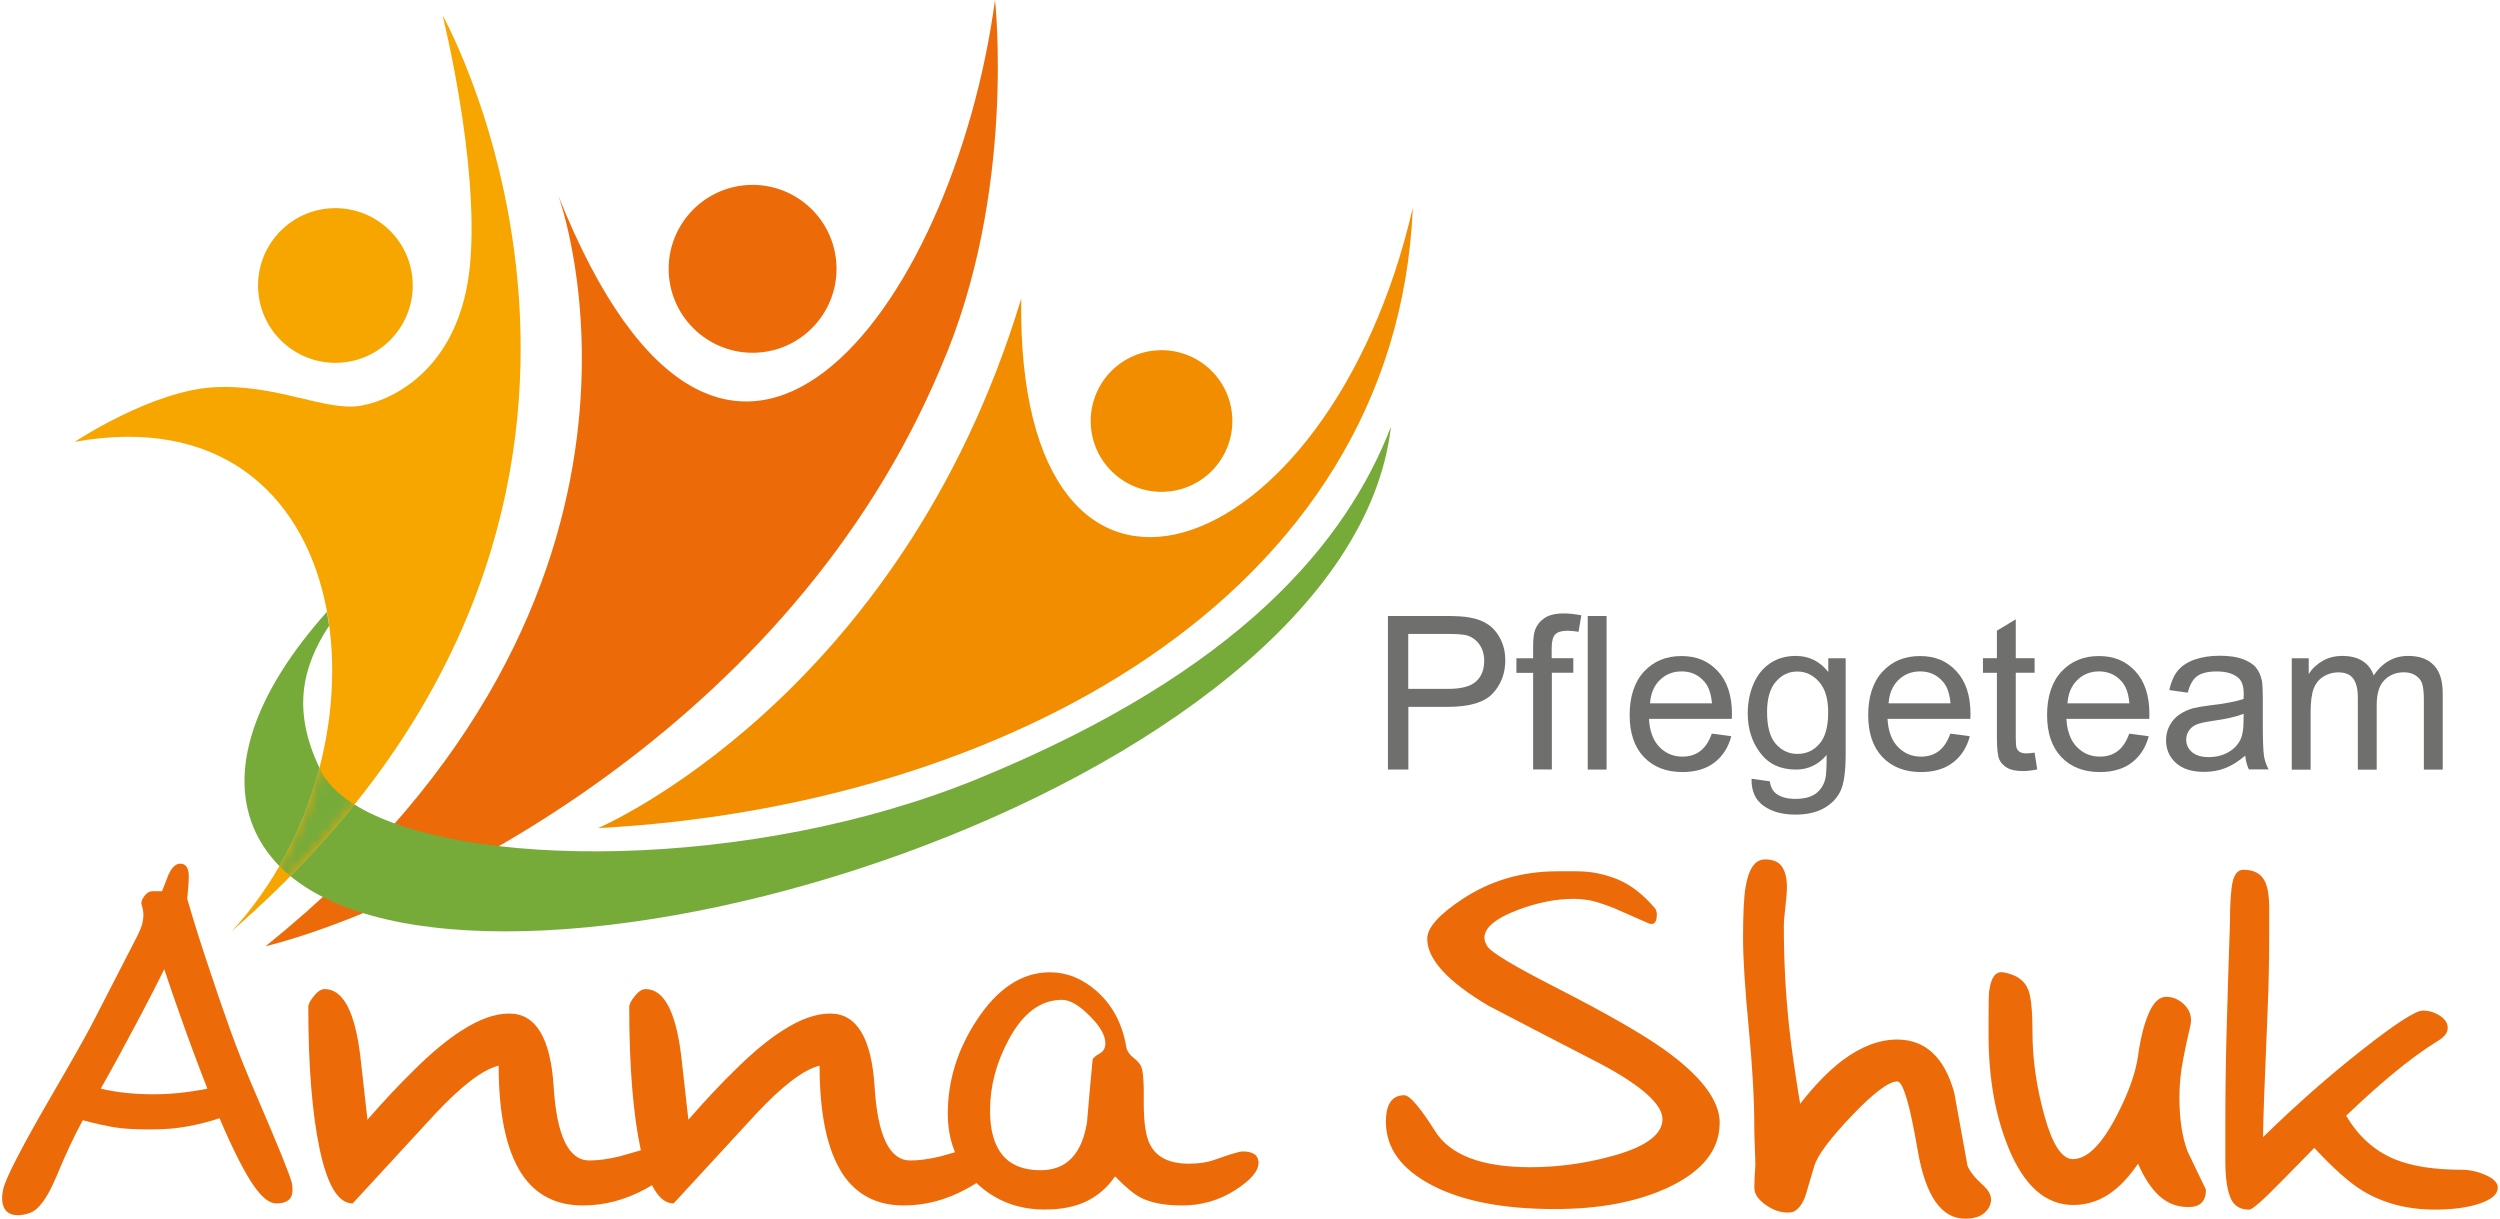 <svg xmlns="http://www.w3.org/2000/svg" width="240" height="117" viewBox="0 0 240 117" fill="none">
<g clip-path="url(#clip0_68_295)">
<path d="M19.905 104.506C18.901 101.925 17.971 99.428 17.131 97.011C16.773 96.029 16.325 94.707 15.769 93.045C15.247 94.123 14.464 95.655 13.409 97.652C12.064 100.2 10.822 102.486 9.67 104.512C11.173 104.869 12.87 105.051 14.765 105.051C16.399 105.051 18.113 104.869 19.905 104.512M27.985 113.425C28.053 113.652 28.081 113.93 28.081 114.26C28.081 115.111 27.559 115.53 26.515 115.53C25.897 115.53 25.21 115.008 24.456 113.965C23.542 112.694 22.413 110.486 21.074 107.349C20.093 107.678 19.071 107.939 18.01 108.132C16.949 108.33 15.764 108.427 14.459 108.427C12.989 108.427 11.849 108.364 11.031 108.228C10.214 108.098 9.188 107.871 7.945 107.542C7.128 109.045 6.288 110.838 5.42 112.932C4.552 115.02 3.684 116.2 2.799 116.461C2.634 116.529 2.447 116.574 2.237 116.609C2.027 116.643 1.851 116.66 1.721 116.66C0.711 116.66 0.2 116.087 0.2 114.946C0.2 114.782 0.234 114.538 0.297 114.214C0.495 113.176 2.135 110.01 5.21 104.728C7.049 101.567 8.297 99.349 8.949 98.084L13.176 89.862C13.403 89.403 13.562 89.028 13.642 88.733C13.721 88.438 13.766 88.126 13.766 87.808C13.766 87.61 13.744 87.422 13.698 87.246C13.659 87.065 13.607 86.895 13.568 86.73C13.568 86.566 13.619 86.401 13.715 86.242C13.982 85.783 14.294 85.556 14.663 85.556H15.554C15.945 84.546 16.155 84.007 16.189 83.939C16.507 83.252 16.881 82.912 17.301 82.912C17.846 82.912 18.124 83.32 18.124 84.137C18.124 84.432 18.107 84.773 18.073 85.164C18.039 85.556 18.005 85.93 17.976 86.293C18.436 87.893 19.02 89.788 19.741 91.973C20.62 94.651 21.42 96.983 22.141 98.98C22.861 100.971 23.724 103.128 24.739 105.448C26.731 110.084 27.809 112.745 27.974 113.431L27.985 113.425Z" fill="#EC6B08"/>
<path d="M64.382 111.956C64.382 112.546 63.565 113.278 61.931 114.157C60.002 115.201 58.011 115.723 55.957 115.723C53.375 115.723 51.418 114.713 50.079 112.688C48.609 110.435 47.872 106.974 47.872 102.305C46.368 102.662 44.343 104.2 41.795 106.912C39.151 109.783 36.507 112.66 33.857 115.53C32.484 115.53 31.434 113.806 30.697 110.362C29.965 106.918 29.596 102.35 29.596 96.671C29.596 96.41 29.778 96.058 30.135 95.615C30.493 95.173 30.839 94.951 31.162 94.951C32.927 94.951 34.067 97.091 34.589 101.369C34.816 103.428 35.049 105.465 35.276 107.491C36.876 105.664 38.328 104.109 39.633 102.838C41.364 101.108 42.93 99.803 44.337 98.918C46.005 97.84 47.52 97.3 48.893 97.3C51.44 97.3 52.859 99.649 53.154 104.353C53.449 109.057 54.589 111.406 56.581 111.406C57.432 111.406 58.391 111.275 59.469 111.014C60.479 110.719 61.511 110.424 62.556 110.135C63.043 110.135 63.469 110.316 63.826 110.674C64.184 111.031 64.365 111.457 64.365 111.945" fill="#EC6B08"/>
<path d="M95.192 111.956C95.192 112.546 94.374 113.278 92.74 114.157C90.811 115.201 88.82 115.723 86.766 115.723C84.184 115.723 82.227 114.713 80.888 112.688C79.418 110.435 78.681 106.974 78.681 102.305C77.177 102.662 75.151 104.2 72.604 106.912C69.96 109.783 67.316 112.66 64.666 115.53C63.293 115.53 62.244 113.806 61.506 110.362C60.774 106.918 60.405 102.35 60.405 96.671C60.405 96.41 60.587 96.058 60.944 95.615C61.302 95.173 61.648 94.951 61.971 94.951C63.736 94.951 64.876 97.091 65.398 101.369C65.625 103.428 65.858 105.465 66.085 107.491C67.685 105.664 69.137 104.109 70.442 102.838C72.173 101.108 73.739 99.803 75.146 98.918C76.814 97.84 78.329 97.3 79.702 97.3C82.249 97.3 83.668 99.649 83.963 104.353C84.258 109.057 85.398 111.406 87.39 111.406C88.241 111.406 89.2 111.275 90.278 111.014C91.288 110.719 92.32 110.424 93.365 110.135C93.853 110.135 94.278 110.316 94.635 110.674C94.993 111.031 95.174 111.457 95.174 111.945" fill="#EC6B08"/>
<path d="M106.113 100.149C106.113 99.4 105.608 98.515 104.593 97.505C103.583 96.495 102.698 95.984 101.949 95.984C99.889 95.984 98.176 97.272 96.808 99.854C95.634 102.044 95.044 104.296 95.044 106.611C95.044 110.43 96.661 112.342 99.895 112.342C102.374 112.342 103.861 110.804 104.354 107.735C104.519 105.743 104.695 103.735 104.893 101.709C104.961 101.544 105.177 101.357 105.557 101.147C105.932 100.937 106.119 100.603 106.119 100.143M120.814 111.655C120.814 112.438 120.054 113.312 118.539 114.277C117.018 115.241 115.333 115.723 113.467 115.723C111.832 115.723 110.527 115.479 109.546 114.991C108.893 114.662 108.059 113.982 107.049 112.932C106.329 113.976 105.427 114.77 104.332 115.309C103.237 115.848 101.892 116.115 100.292 116.115C97.682 116.115 95.475 115.247 93.682 113.516C91.883 111.786 90.987 109.579 90.987 106.906C90.987 103.769 91.9 100.801 93.727 97.993C95.753 94.889 98.102 93.34 100.78 93.34C102.414 93.34 103.917 93.947 105.285 95.15C106.822 96.523 107.764 98.316 108.127 100.54C108.196 100.898 108.422 101.232 108.814 101.544C109.205 101.857 109.449 102.135 109.552 102.379C109.648 102.623 109.716 102.98 109.75 103.457C109.784 103.927 109.801 104.33 109.801 104.659V105.93C109.801 107.791 110 109.096 110.391 109.851C111.01 111.094 112.252 111.712 114.113 111.712C115.061 111.712 115.861 111.598 116.513 111.372C118.051 110.816 118.981 110.537 119.305 110.537C120.315 110.537 120.825 110.912 120.825 111.667L120.814 111.655Z" fill="#EC6B08"/>
<path d="M165.087 107.797C165.087 110.362 163.47 112.41 160.236 113.953C157.263 115.366 153.609 116.069 149.263 116.069C144.298 116.069 140.355 115.304 137.433 113.766C134.511 112.228 133.047 110.208 133.047 107.689C133.047 105.993 133.637 105.142 134.811 105.142C135.333 105.142 136.321 106.293 137.773 108.597C139.226 110.901 142.273 112.052 146.908 112.052C149.49 112.052 152.049 111.712 154.596 111.025C157.927 110.146 159.595 108.943 159.595 107.44C159.595 106.038 157.654 104.279 153.768 102.191C150.142 100.319 146.517 98.447 142.891 96.552C138.97 94.225 137.013 92.086 137.013 90.117C137.013 89.073 138.125 87.814 140.343 86.344C143.056 84.54 146.108 83.644 149.501 83.644H151.362C152.735 83.644 154.046 83.905 155.305 84.427C156.565 84.948 157.762 85.879 158.908 87.229C159.005 87.394 159.056 87.581 159.056 87.785C159.056 88.551 158.795 88.841 158.273 88.642C157.161 88.154 156.054 87.672 154.942 87.178C153.768 86.719 152.917 86.458 152.395 86.395C151.873 86.322 151.447 86.288 151.124 86.288C149.427 86.288 147.646 86.628 145.785 87.326C143.595 88.143 142.505 89.051 142.505 90.027C142.505 90.288 142.602 90.571 142.8 90.866C143.192 91.456 145.382 92.767 149.365 94.804C154.131 97.238 157.575 99.207 159.703 100.716C163.294 103.269 165.093 105.641 165.093 107.803" fill="#EC6B08"/>
<path d="M191.147 115.088C191.147 115.61 190.937 116.058 190.512 116.433C190.086 116.807 189.468 116.994 188.651 116.994C186.364 116.994 184.843 114.799 184.094 110.407C183.346 106.015 182.693 103.82 182.137 103.82C181.32 103.82 179.867 104.915 177.78 107.099C175.692 109.289 174.489 110.895 174.177 111.922C173.865 112.949 173.604 113.834 173.394 114.566C173.184 115.298 172.86 115.831 172.44 116.16C172.276 116.325 171.998 116.404 171.606 116.404C170.886 116.404 170.177 116.149 169.473 115.644C168.769 115.139 168.418 114.606 168.418 114.05C168.418 113.755 168.423 113.431 168.44 113.068C168.457 112.711 168.48 112.302 168.514 111.842C168.514 111.485 168.497 110.912 168.463 110.129C168.429 109.346 168.412 108.694 168.412 108.172C168.412 105.528 168.23 102.345 167.873 98.617C167.516 94.895 167.334 92.035 167.334 90.044C167.334 87.723 167.413 86.095 167.578 85.147C167.873 83.383 168.491 82.503 169.439 82.503C170.222 82.503 170.772 82.741 171.079 83.212C171.391 83.683 171.544 84.33 171.544 85.147C171.544 85.573 171.493 86.208 171.396 87.059C171.3 87.91 171.249 88.529 171.249 88.92C171.249 92.188 171.413 95.337 171.737 98.373C171.935 100.302 172.293 102.832 172.815 105.964C174.216 104.166 175.589 102.764 176.928 101.754C178.693 100.449 180.424 99.797 182.12 99.797C184.832 99.797 186.659 101.493 187.607 104.892C188.032 107.241 188.458 109.579 188.878 111.899C189.076 112.421 189.53 113.011 190.251 113.664C190.841 114.186 191.13 114.662 191.13 115.082" fill="#EC6B08"/>
<path d="M211.772 114.208C211.772 115.321 211.216 115.877 210.104 115.877C208.991 115.877 208.095 115.525 207.312 114.821C206.529 114.118 205.843 113.085 205.252 111.712C204.469 112.852 203.669 113.738 202.852 114.356C201.712 115.235 200.435 115.678 199.034 115.678C196.39 115.678 194.313 113.851 192.815 110.191C191.544 107.088 190.903 103.479 190.903 99.366V97.652C190.903 96.313 190.92 95.496 190.954 95.201C191.119 93.862 191.556 93.244 192.276 93.34C193.547 93.539 194.364 94.106 194.727 95.054C194.988 95.74 195.119 97.096 195.119 99.122C195.119 101.703 195.505 104.37 196.271 107.133C197.037 109.891 197.945 111.275 198.989 111.275C200.362 111.275 201.763 109.885 203.199 107.111C204.339 104.92 205.025 102.997 205.258 101.329C205.485 99.661 205.831 98.31 206.285 97.261C206.745 96.217 207.295 95.695 207.953 95.695C208.543 95.695 209.082 95.905 209.57 96.33C210.189 96.886 210.438 97.556 210.302 98.339C209.973 99.74 209.746 100.807 209.616 101.522C209.355 102.793 209.224 104.069 209.224 105.34C209.224 107.428 209.485 109.159 210.007 110.532C210.597 111.774 211.182 113 211.772 114.203" fill="#EC6B08"/>
<path d="M239.789 114.01C239.789 114.628 239.216 115.139 238.081 115.53C236.94 115.922 235.494 116.121 233.74 116.121C231.102 116.121 228.793 115.513 226.807 114.311C225.576 113.562 224.021 112.189 222.171 110.197C221.683 110.685 220.594 111.797 218.903 113.528C217.207 115.258 216.22 116.126 215.925 116.126C215.011 116.126 214.404 115.723 214.098 114.923C213.786 114.123 213.632 112.972 213.632 111.468V107.939C213.632 104.966 213.672 101.953 213.757 98.9C213.837 95.848 213.944 92.41 214.075 88.591C214.075 86.73 214.166 85.414 214.336 84.648C214.517 83.882 214.858 83.496 215.363 83.496C216.35 83.496 217.037 83.853 217.411 84.574C217.695 85.13 217.842 85.993 217.842 87.173V89.868C217.842 92.285 217.791 94.634 217.695 96.92C217.4 103.78 217.252 107.859 217.252 109.164C220.39 106.095 223.556 103.303 226.756 100.79C229.956 98.276 231.896 97.017 232.583 97.017C233.173 97.017 233.718 97.181 234.223 97.505C234.728 97.834 234.983 98.225 234.983 98.679C234.983 99.105 234.705 99.496 234.149 99.854C232.713 100.733 231.193 101.845 229.593 103.184C228.254 104.296 226.801 105.601 225.235 107.105C226.376 109.062 227.913 110.452 229.842 111.269C231.511 111.956 233.661 112.296 236.311 112.296C237.094 112.296 237.871 112.467 238.637 112.813C239.403 113.153 239.789 113.556 239.789 114.01Z" fill="#EC6B08"/>
<path fill-rule="evenodd" clip-rule="evenodd" d="M31.474 20.017C35.554 19.62 39.191 22.605 39.588 26.684C39.985 30.764 37.001 34.4 32.921 34.798C28.841 35.195 25.205 32.21 24.807 28.131C24.41 24.051 27.395 20.414 31.474 20.017Z" fill="#F7A600"/>
<path fill-rule="evenodd" clip-rule="evenodd" d="M53.596 18.78C53.596 18.78 67.696 56.863 25.488 90.844C40.303 87.116 75.809 69.981 90.363 35.161C97.586 18.514 95.52 0 95.52 0C91.537 29.663 69.778 59.28 53.596 18.78Z" fill="#EC6B08"/>
<path fill-rule="evenodd" clip-rule="evenodd" d="M71.463 17.787C75.889 17.356 79.832 20.59 80.269 25.022C80.7 29.447 77.466 33.391 73.035 33.827C68.609 34.259 64.666 31.024 64.229 26.593C63.798 22.168 67.032 18.224 71.463 17.787Z" fill="#EC6B08"/>
<path fill-rule="evenodd" clip-rule="evenodd" d="M57.42 79.496C57.42 79.496 86.402 67.133 98.039 28.659C97.489 65.085 127.56 55.008 135.634 19.915C134.034 57.72 95.531 77.482 57.42 79.496Z" fill="#F28D00"/>
<path fill-rule="evenodd" clip-rule="evenodd" d="M110.845 33.651C114.585 33.288 117.909 36.017 118.273 39.757C118.636 43.496 115.907 46.82 112.167 47.184C108.428 47.547 105.104 44.818 104.74 41.078C104.377 37.34 107.106 34.015 110.845 33.651Z" fill="#F28D00"/>
<path fill-rule="evenodd" clip-rule="evenodd" d="M26.822 83.139C25.914 82.214 25.17 81.181 24.609 80.035C21.709 74.089 24.484 66.452 31.383 58.736C31.463 59.172 31.531 59.621 31.593 60.069C28.858 64.239 28.138 68.375 30.663 73.709C29.817 76.966 28.535 80.165 26.822 83.139ZM133.535 40.954C129.472 76.041 48.042 100.744 27.883 84.103C30.135 81.822 32.178 79.53 34.022 77.232C44.019 83.485 72.002 83.717 93.875 74.758C119.106 64.432 129.257 52.006 133.535 40.954Z" fill="#76AB3A"/>
<path fill-rule="evenodd" clip-rule="evenodd" d="M7.162 42.423C7.162 42.423 14.555 37.498 20.563 37.175C26.566 36.852 31.292 39.535 34.651 38.945C38.005 38.355 44.251 35.115 45.131 25.317C46.01 15.518 42.481 1.453 42.481 1.453C42.481 1.453 69.029 48.71 22.248 89.391C38.419 71.904 34.81 37.442 7.167 42.418" fill="#F7A600"/>
<mask id="mask0_68_295" style="mask-type:luminance" maskUnits="userSpaceOnUse" x="7" y="1" width="43" height="89">
<path d="M7.162 42.423C7.162 42.423 14.555 37.498 20.563 37.175C26.566 36.852 31.292 39.535 34.651 38.945C38.005 38.355 44.251 35.115 45.131 25.317C46.01 15.518 42.481 1.453 42.481 1.453C42.481 1.453 69.029 48.71 22.248 89.391C38.419 71.904 34.81 37.442 7.167 42.418" fill="white"/>
</mask>
<g mask="url(#mask0_68_295)">
<path fill-rule="evenodd" clip-rule="evenodd" d="M133.529 40.954C129.183 78.475 36.359 104.126 24.603 80.035C22.413 75.541 23.457 70.089 27.077 64.364L29.619 64.114C28.705 67.082 28.955 70.219 30.771 73.941C35.287 83.195 68.643 85.085 93.875 74.758C119.106 64.432 129.257 52.006 133.535 40.954" fill="#76AB3A"/>
</g>
<path d="M135.198 66.134H139.005C140.27 66.134 141.161 65.901 141.689 65.431C142.216 64.96 142.483 64.302 142.483 63.445C142.483 62.832 142.33 62.304 142.018 61.862C141.706 61.425 141.291 61.13 140.786 60.988C140.457 60.903 139.85 60.858 138.965 60.858H135.192V66.129L135.198 66.134ZM133.24 73.873V59.133H138.806C139.782 59.133 140.531 59.178 141.053 59.275C141.779 59.394 142.386 59.626 142.874 59.961C143.362 60.301 143.76 60.772 144.06 61.38C144.361 61.987 144.508 62.656 144.508 63.388C144.508 64.636 144.111 65.697 143.311 66.56C142.517 67.428 141.07 67.859 138.982 67.859H135.203V73.873H133.246H133.24Z" fill="#6F6F6E"/>
<path d="M147.18 73.879V64.597H145.575V63.195H147.18V62.06C147.18 61.345 147.243 60.812 147.368 60.466C147.544 60.001 147.844 59.621 148.281 59.325C148.718 59.036 149.331 58.889 150.119 58.889C150.63 58.889 151.192 58.951 151.81 59.07L151.538 60.653C151.158 60.591 150.806 60.551 150.471 60.551C149.921 60.551 149.535 60.67 149.302 60.903C149.075 61.136 148.962 61.572 148.962 62.208V63.184H151.039V64.585H148.979V73.868H147.169L147.18 73.879Z" fill="#6F6F6E"/>
<path d="M154.233 59.138H152.423V73.879H154.233V59.138Z" fill="#6F6F6E"/>
<path d="M158.398 67.519H164.349C164.27 66.622 164.043 65.947 163.669 65.499C163.096 64.801 162.347 64.455 161.433 64.455C160.605 64.455 159.907 64.733 159.339 65.289C158.778 65.845 158.466 66.588 158.403 67.524M164.332 70.429L166.205 70.679C165.915 71.768 165.365 72.614 164.571 73.215C163.776 73.817 162.761 74.117 161.518 74.117C159.958 74.117 158.727 73.635 157.813 72.676C156.9 71.717 156.446 70.373 156.446 68.636C156.446 66.9 156.905 65.453 157.83 64.466C158.755 63.473 159.952 62.98 161.422 62.98C162.891 62.98 164.009 63.462 164.911 64.432C165.813 65.402 166.267 66.77 166.267 68.528C166.267 68.636 166.267 68.795 166.256 69.011H158.301C158.369 70.18 158.698 71.082 159.294 71.7C159.89 72.319 160.633 72.636 161.518 72.636C162.182 72.636 162.749 72.46 163.215 72.109C163.686 71.757 164.054 71.201 164.332 70.429Z" fill="#6F6F6E"/>
<path d="M169.638 68.353C169.638 69.748 169.916 70.77 170.472 71.411C171.033 72.052 171.726 72.375 172.565 72.375C173.405 72.375 174.097 72.058 174.659 71.416C175.221 70.781 175.504 69.777 175.504 68.409C175.504 67.042 175.215 66.123 174.631 65.459C174.052 64.795 173.348 64.466 172.537 64.466C171.726 64.466 171.05 64.789 170.483 65.442C169.921 66.094 169.638 67.059 169.638 68.347M168.157 74.758L169.904 75.008C169.978 75.553 170.182 75.944 170.517 76.194C170.965 76.529 171.578 76.693 172.361 76.693C173.201 76.693 173.848 76.523 174.301 76.194C174.755 75.859 175.067 75.394 175.226 74.792C175.317 74.424 175.362 73.652 175.357 72.478C174.562 73.414 173.581 73.879 172.401 73.879C170.931 73.879 169.791 73.351 168.991 72.29C168.185 71.235 167.782 69.964 167.782 68.483C167.782 67.462 167.969 66.526 168.333 65.663C168.701 64.801 169.235 64.143 169.933 63.672C170.63 63.201 171.453 62.968 172.401 62.968C173.66 62.968 174.699 63.484 175.516 64.511V63.195H177.184V72.421C177.184 74.083 177.014 75.263 176.679 75.956C176.344 76.648 175.805 77.198 175.073 77.601C174.341 78.004 173.439 78.202 172.367 78.202C171.096 78.202 170.069 77.919 169.286 77.346C168.497 76.778 168.123 75.916 168.151 74.764L168.157 74.758Z" fill="#6F6F6E"/>
<path d="M181.298 67.519H187.249C187.17 66.622 186.943 65.947 186.568 65.499C185.995 64.801 185.246 64.455 184.333 64.455C183.505 64.455 182.807 64.733 182.239 65.289C181.678 65.845 181.366 66.588 181.303 67.524M187.232 70.429L189.105 70.679C188.815 71.768 188.265 72.614 187.471 73.215C186.676 73.817 185.661 74.117 184.418 74.117C182.858 74.117 181.627 73.635 180.713 72.676C179.8 71.717 179.346 70.373 179.346 68.636C179.346 66.9 179.805 65.453 180.73 64.466C181.655 63.473 182.852 62.98 184.322 62.98C185.791 62.98 186.909 63.462 187.811 64.432C188.713 65.402 189.167 66.77 189.167 68.528C189.167 68.636 189.167 68.795 189.156 69.011H181.201C181.269 70.18 181.598 71.082 182.194 71.7C182.79 72.319 183.533 72.636 184.418 72.636C185.082 72.636 185.649 72.46 186.115 72.109C186.586 71.757 186.954 71.201 187.232 70.429Z" fill="#6F6F6E"/>
<path d="M195.323 72.262L195.573 73.862C195.068 73.97 194.608 74.021 194.211 74.021C193.553 74.021 193.048 73.919 192.685 73.709C192.327 73.499 192.072 73.226 191.925 72.886C191.777 72.546 191.703 71.831 191.703 70.747V64.591H190.364V63.189H191.703V60.545L193.513 59.456V63.184H195.323V64.585H193.513V70.843C193.513 71.36 193.542 71.695 193.61 71.842C193.672 71.99 193.774 72.109 193.916 72.194C194.058 72.279 194.268 72.324 194.535 72.324C194.733 72.324 195 72.302 195.323 72.251" fill="#6F6F6E"/>
<path d="M198.472 67.519H204.424C204.344 66.622 204.117 65.947 203.743 65.499C203.17 64.801 202.421 64.455 201.507 64.455C200.679 64.455 199.981 64.733 199.414 65.289C198.852 65.845 198.54 66.588 198.477 67.524M204.407 70.429L206.279 70.679C205.99 71.768 205.439 72.614 204.645 73.215C203.851 73.817 202.835 74.117 201.592 74.117C200.032 74.117 198.801 73.635 197.887 72.676C196.974 71.717 196.52 70.373 196.52 68.636C196.52 66.9 196.98 65.453 197.904 64.466C198.829 63.473 200.026 62.98 201.496 62.98C202.965 62.98 204.083 63.462 204.985 64.432C205.888 65.402 206.341 66.77 206.341 68.528C206.341 68.636 206.341 68.795 206.33 69.011H198.375C198.443 70.18 198.773 71.082 199.368 71.7C199.964 72.319 200.707 72.636 201.592 72.636C202.256 72.636 202.824 72.46 203.289 72.109C203.76 71.757 204.129 71.201 204.407 70.429Z" fill="#6F6F6E"/>
<path d="M215.397 68.523C214.739 68.79 213.751 69.016 212.429 69.204C211.68 69.311 211.153 69.431 210.846 69.561C210.54 69.697 210.302 69.89 210.132 70.145C209.961 70.401 209.876 70.69 209.876 71.002C209.876 71.479 210.058 71.882 210.427 72.2C210.795 72.517 211.329 72.682 212.032 72.682C212.736 72.682 213.349 72.528 213.893 72.228C214.438 71.927 214.835 71.513 215.09 70.985C215.283 70.577 215.38 69.975 215.38 69.187L215.391 68.528L215.397 68.523ZM215.539 72.54C214.863 73.113 214.217 73.516 213.598 73.748C212.98 73.987 212.31 74.1 211.595 74.1C210.421 74.1 209.519 73.817 208.889 73.243C208.259 72.676 207.941 71.944 207.941 71.053C207.941 70.531 208.061 70.055 208.299 69.624C208.537 69.192 208.849 68.846 209.235 68.585C209.621 68.324 210.058 68.126 210.54 67.99C210.897 67.899 211.436 67.808 212.151 67.717C213.615 67.547 214.693 67.337 215.385 67.099C215.391 66.849 215.397 66.696 215.397 66.628C215.397 65.896 215.227 65.374 214.881 65.073C214.415 64.665 213.729 64.46 212.815 64.46C211.958 64.46 211.329 64.614 210.926 64.909C210.517 65.209 210.217 65.737 210.024 66.497L208.253 66.248C208.412 65.487 208.679 64.874 209.048 64.409C209.417 63.944 209.956 63.587 210.653 63.331C211.351 63.082 212.163 62.951 213.082 62.951C214.001 62.951 214.739 63.059 215.312 63.275C215.879 63.49 216.305 63.757 216.571 64.086C216.838 64.409 217.025 64.823 217.139 65.323C217.195 65.629 217.229 66.185 217.229 66.985V69.385C217.229 71.065 217.269 72.126 217.343 72.574C217.417 73.022 217.564 73.453 217.786 73.862H215.89C215.709 73.482 215.59 73.034 215.539 72.523V72.54Z" fill="#6F6F6E"/>
<path d="M220.01 73.879V63.195H221.638V64.704C221.973 64.182 222.415 63.763 222.971 63.445C223.528 63.127 224.157 62.968 224.867 62.968C225.655 62.968 226.302 63.133 226.807 63.456C227.312 63.785 227.669 64.245 227.874 64.835C228.725 63.587 229.825 62.968 231.187 62.968C232.248 62.968 233.071 63.258 233.638 63.848C234.211 64.432 234.501 65.334 234.501 66.554V73.879H232.691V67.155C232.691 66.435 232.628 65.913 232.515 65.595C232.396 65.277 232.186 65.022 231.874 64.829C231.567 64.636 231.199 64.54 230.784 64.54C230.03 64.54 229.406 64.789 228.906 65.289C228.407 65.788 228.163 66.588 228.163 67.689V73.89H226.353V66.957C226.353 66.151 226.206 65.55 225.911 65.147C225.616 64.744 225.133 64.546 224.464 64.546C223.953 64.546 223.488 64.682 223.051 64.948C222.62 65.215 222.308 65.606 222.109 66.123C221.916 66.639 221.82 67.382 221.82 68.353V73.89H220.01V73.879Z" fill="#6F6F6E"/>
</g>
<defs>
<clipPath id="clip0_68_295">
<rect width="239.577" height="117" fill="white" transform="translate(0.211)"/>
</clipPath>
</defs>
</svg>
